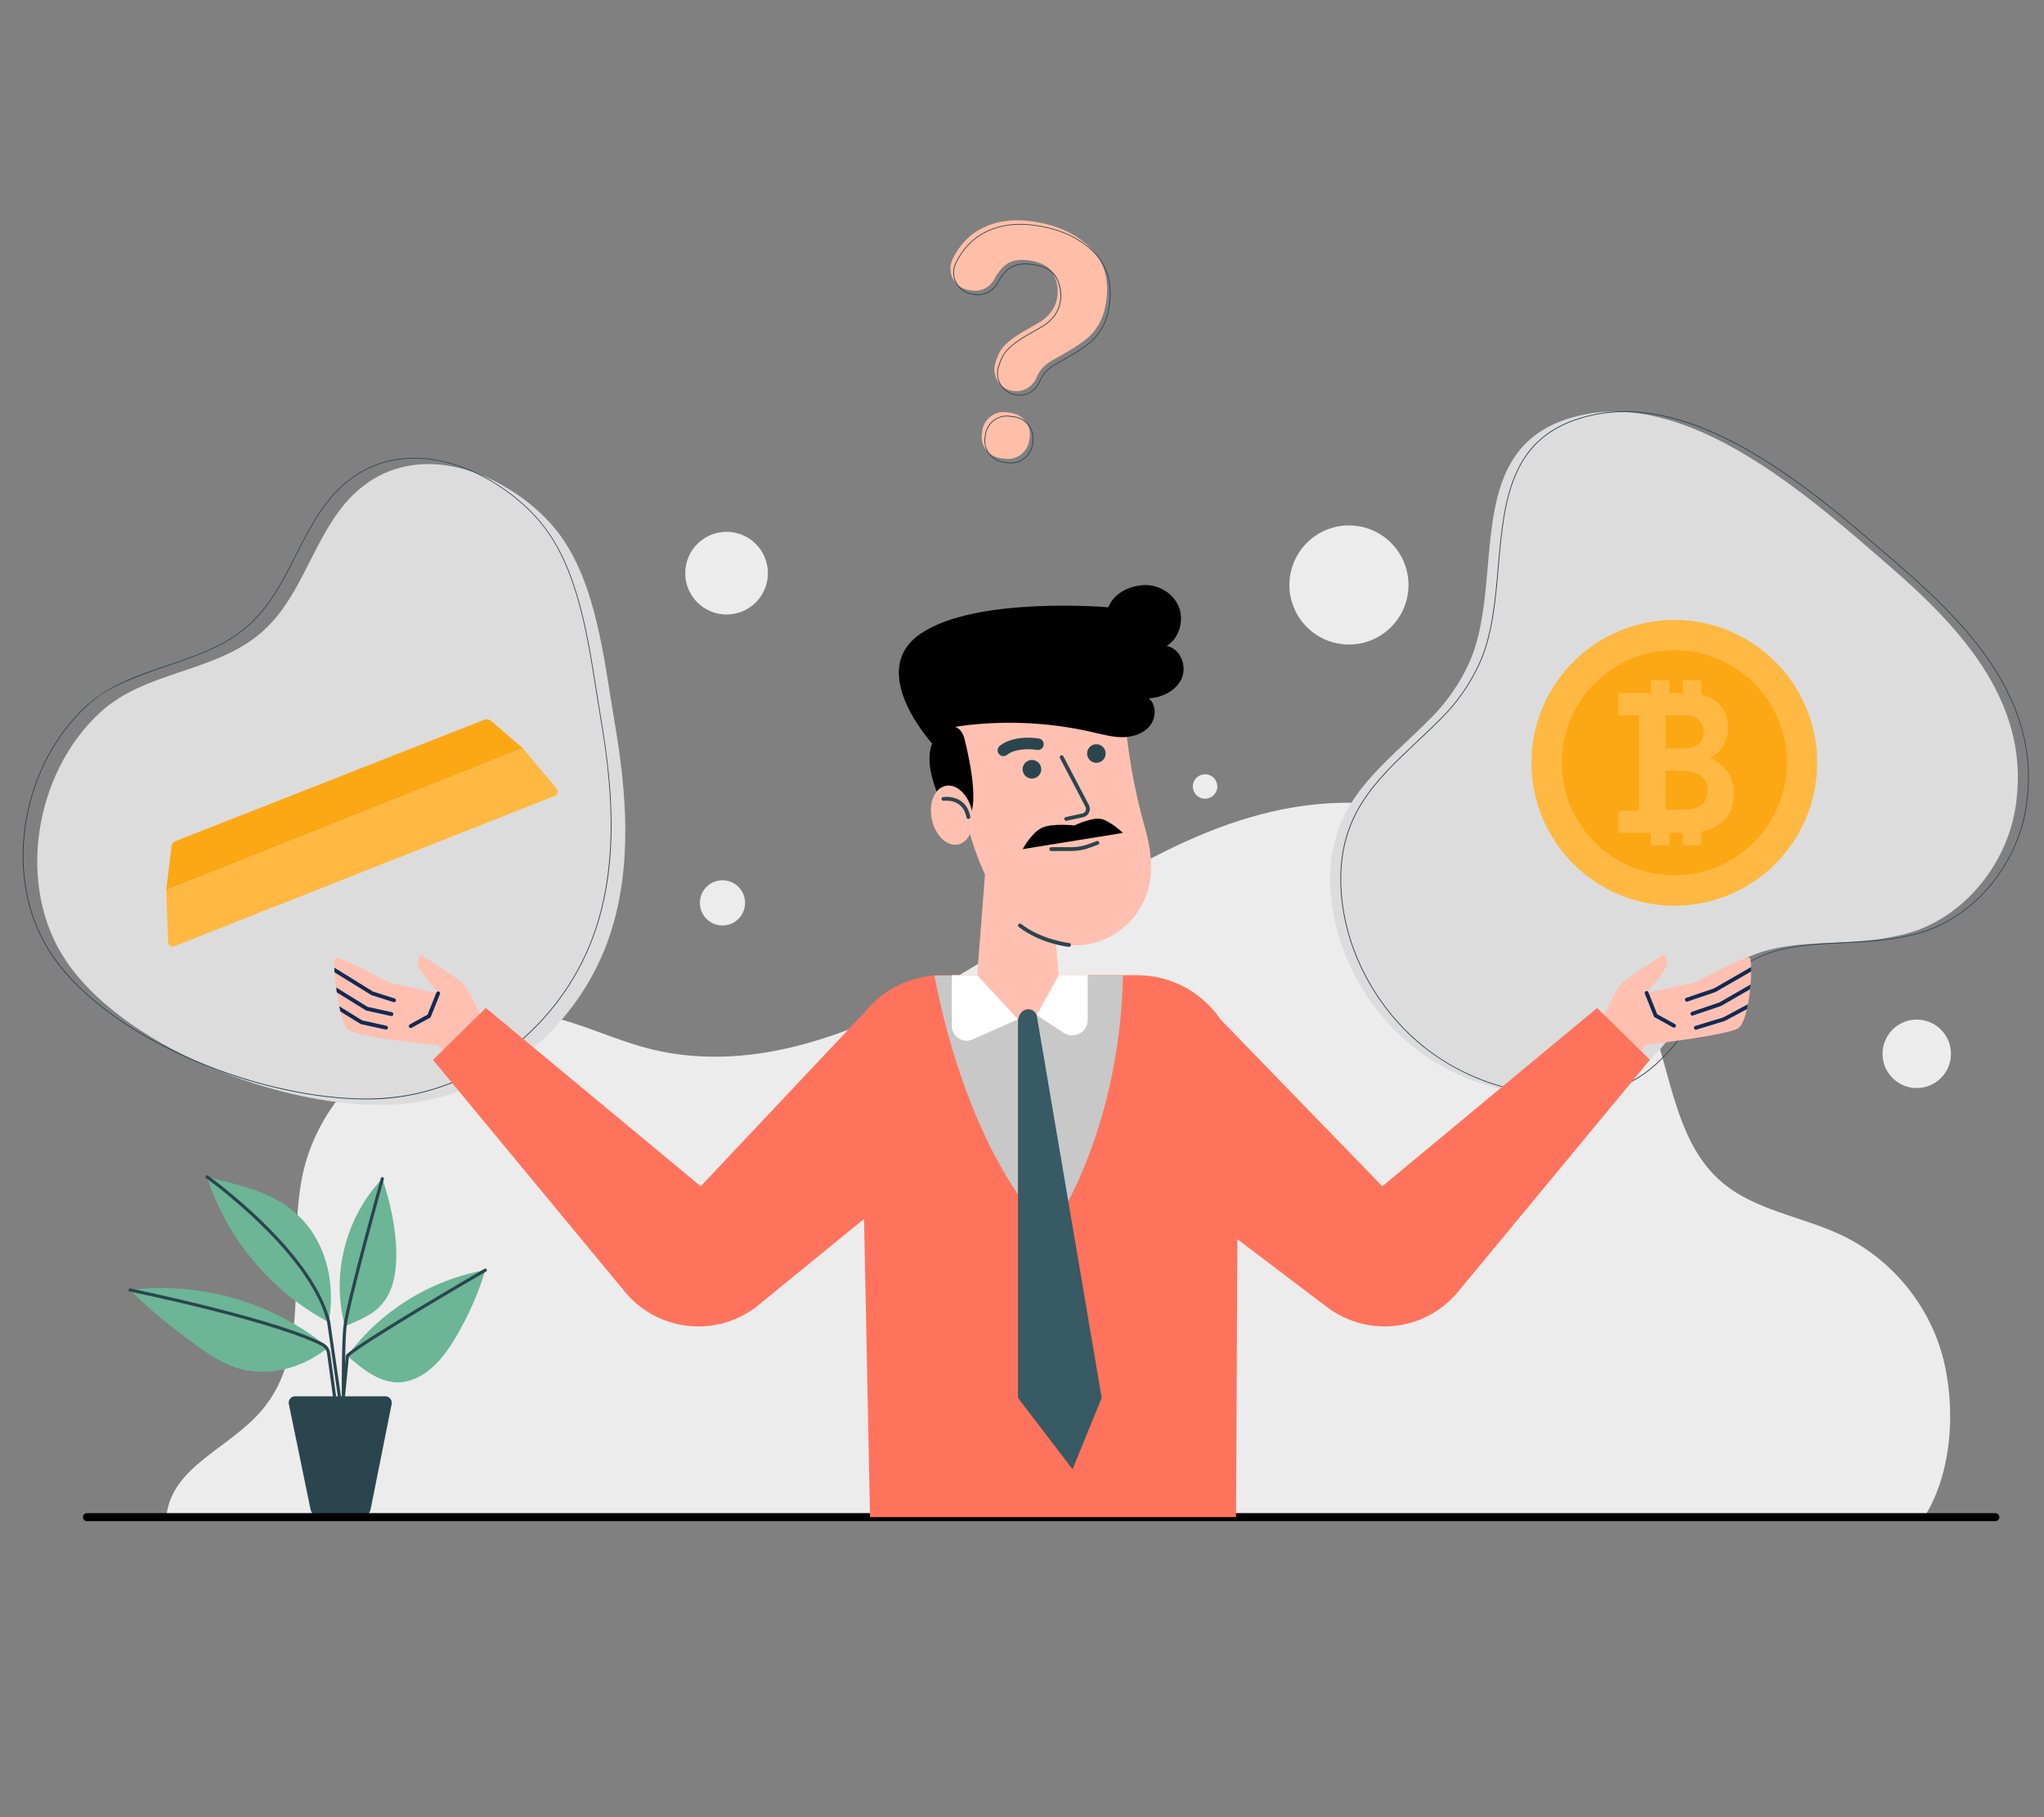 <?xml version="1.0" encoding="UTF-8"?>
<svg id="Layer_2" data-name="Layer 2" xmlns="http://www.w3.org/2000/svg" xmlns:xlink="http://www.w3.org/1999/xlink" viewBox="0 0 540 480">
  <rect x="0" y="0" width="540" height="480" fill="#808080" stroke="none"/>
  <defs>
    <style>
      .cls-1 {
        fill: #dcdcdc;
      }

      .cls-1, .cls-2, .cls-3, .cls-4, .cls-5, .cls-6, .cls-7, .cls-8, .cls-9, .cls-10, .cls-11, .cls-12, .cls-13, .cls-14, .cls-15 {
        stroke-width: 0px;
      }

      .cls-2 {
        fill: #ff735d;
      }

      .cls-3 {
        fill: #c8c8c8;
      }

      .cls-4, .cls-16 {
        fill: #ffc0b1;
      }

      .cls-5 {
        fill: #375a64;
      }

      .cls-6 {
        fill: #ececec;
      }

      .cls-7 {
        fill: #ffbea7;
      }

      .cls-9 {
        fill: #2b454e;
      }

      .cls-10 {
        fill: #102a54;
      }

      .cls-11 {
        fill: none;
      }

      .cls-17 {
        clip-path: url(#clippath-1);
      }

      .cls-12 {
        fill: #ffb841;
      }

      .cls-13 {
        fill: #fca714;
      }

      .cls-14 {
        fill: #fff;
      }

      .cls-18 {
        clip-path: url(#clippath);
      }

      .cls-15 {
        fill: #6cb597;
      }
    </style>
    <clipPath id="clippath">
      <path class="cls-4" d="m422.05,271.6s4.94-10.16,5.98-11.52c1.04-1.36,11.68-8.03,11.68-8.03,0,0,1.04,2.09.52,3.34-.52,1.25-5.22,6.88-5.22,6.88l13.04-2.82s13.25-7.3,14.19-6.47c.94.83.25,16.32-3.02,18.61-2.65,1.85-24.1,4.34-24.1,4.34l-4.67,4.3-8.4-8.64Z"/>
    </clipPath>
    <clipPath id="clippath-1">
      <path class="cls-4" d="m128.74,271.7s-4.94-10.16-5.98-11.52-11.68-8.03-11.68-8.03c0,0-1.04,2.09-.52,3.34.52,1.25,5.22,6.88,5.22,6.88l-13.04-2.82s-13.25-7.3-14.19-6.47c-.94.83.94,16.15,3.02,18.61s24.1,4.34,24.1,4.34l4.67,4.3,8.4-8.64Z"/>
    </clipPath>
  </defs>
  <g id="Layer_2-2" data-name="Layer 2">
    <g>
      <rect class="cls-11" width="540" height="480"/>
      <g>
        <path class="cls-6" d="m43.92,400.94h464.3c7.64-11.77,8.63-29.65,4.86-43.16s-13.57-25.23-26.2-31.34c-10.67-5.16-23.37-6.63-32.29-14.44-10.91-9.56-12.83-25.44-17.36-39.22-11.43-34.76-46.05-61.34-82.64-60.73-33.24.56-62.28,21.06-90.32,38.9-28.05,17.84-61.12,34.33-93.28,25.92-8.96-2.34-17.38-6.56-26.43-8.49-28.06-6-59.02,14.3-64.71,42.42-4.23,20.9,3.13,45.69-10.79,61.85-8.88,10.3-23.94,14.75-25.15,28.3Z"/>
        <path class="cls-1" d="m438.89,110.38c-6.71-1.73-13.46-2.22-20.09-.93-34.12,6.65-20.34,43.68-30.9,66.14-2.41,5.12-5.68,9.85-9.66,13.87-13.57,13.7-27.21,22.18-26.81,43.68.32,17.08,9.52,33.97,23.04,44.23,11.83,8.99,27.16,13.12,41.92,11.7,16.86-1.62,23.29-13.14,32.71-25.69,14.72-19.62,33.83-11.3,54.4-16.72,14.81-3.91,26.16-17.64,28.81-32.5,4.95-27.79-14.1-48.18-33.36-64.83-15.41-13.33-37.52-33.14-60.07-38.95Z"/>
        <path class="cls-9" d="m413.45,289.45c-13.08,0-26.03-4.24-36.25-12-13.92-10.57-22.76-27.55-23.08-44.31-.34-17.94,9.12-26.87,20.08-37.22,2.2-2.08,4.49-4.24,6.76-6.53,3.96-4,7.21-8.66,9.64-13.84,3.54-7.54,4.35-16.85,5.13-25.85.77-8.85,1.56-18,4.98-25.27,1.84-3.92,4.28-7.01,7.45-9.44,3.56-2.73,7.94-4.57,13.4-5.63,6.24-1.22,13.02-.91,20.13.93,21.54,5.55,42.59,23.8,57.96,37.12.73.63,1.44,1.25,2.15,1.86,15.89,13.74,22.12,22.32,25.78,28.26,7.38,12,9.87,23.99,7.62,36.66-1.31,7.34-4.81,14.59-9.87,20.41-5.28,6.08-11.85,10.29-19.01,12.17-6.74,1.78-13.29,2.08-19.63,2.37-6.53.3-12.7.59-18.52,2.44-6.54,2.09-11.68,5.86-16.19,11.87-1.05,1.41-2.08,2.81-3.07,4.17-7.88,10.79-14.69,20.12-29.71,21.56-1.91.18-3.83.27-5.74.27Zm15.82-180.62c-2.63,0-5.19.24-7.66.72-5.43,1.06-9.79,2.89-13.32,5.6-3.15,2.41-5.57,5.48-7.4,9.37-3.41,7.24-4.2,16.37-4.96,25.2-.78,9.02-1.59,18.35-5.15,25.92-2.44,5.2-5.7,9.88-9.68,13.9-2.27,2.3-4.56,4.45-6.76,6.53-10.92,10.31-20.35,19.22-20.01,37.07.31,16.7,9.13,33.62,23,44.16,11.67,8.86,26.93,13.12,41.85,11.68,14.93-1.44,21.71-10.73,29.57-21.48.99-1.36,2.02-2.76,3.07-4.17,9.93-13.24,22.04-13.8,34.86-14.39,6.33-.29,12.87-.59,19.59-2.36,7.12-1.88,13.67-6.07,18.92-12.11,5.03-5.79,8.52-13.01,9.82-20.31,2.25-12.62-.23-24.56-7.59-36.52-3.65-5.93-9.86-14.49-25.74-28.21-.7-.61-1.42-1.23-2.15-1.86-15.35-13.31-36.38-31.53-57.88-37.07-4.26-1.1-8.4-1.65-12.38-1.65Z"/>
        <path class="cls-1" d="m137.22,131.03c-14.77-10.42-33.68-12.82-46.19,2.13-8.92,10.65-11.66,25.52-22.74,34.55-12.22,9.95-29.91,9.69-41.62,20.29-17.6,15.95-22.66,46.14-9.1,65.99,16.4,24.03,61.11,40.34,89.28,37.56,25.08-2.47,46.53-21.01,54.34-44.76,5.94-18.03,4.35-37.55,1.19-55.95-2.79-16.28-4.72-37.28-15.29-50.63-2.61-3.3-6-6.46-9.86-9.19Z"/>
        <path class="cls-9" d="m96.66,290.39c-12.76,0-28.2-3.23-42.64-9.04-8.69-3.49-16.54-7.68-23.34-12.45-7.28-5.11-12.98-10.63-16.93-16.42-6.49-9.51-9.03-21.77-7.15-34.53,1.82-12.36,7.75-23.87,16.27-31.59,6.06-5.49,13.85-8.12,21.39-10.66,7.05-2.38,14.34-4.84,20.23-9.63,6.37-5.19,10.05-12.45,13.61-19.47,2.62-5.18,5.34-10.54,9.12-15.06,5.81-6.95,13.49-10.62,22.2-10.62.04,0,.08,0,.13,0,7.78.03,16.31,3.04,24,8.47,3.85,2.72,7.27,5.9,9.88,9.21,9.11,11.5,11.79,28.54,14.16,43.57.39,2.48.76,4.82,1.15,7.1,1.88,10.94,2.77,19.88,2.81,28.13.05,10.39-1.26,19.5-4.01,27.87-8.03,24.39-29.9,42.41-54.43,44.83-2.05.2-4.21.3-6.45.3Zm12.76-169.28c-8.65,0-16.27,3.64-22.05,10.54-3.77,4.5-6.48,9.85-9.1,15.03-3.57,7.04-7.25,14.32-13.66,19.53-5.92,4.82-13.23,7.28-20.29,9.67-15.29,5.16-18.36,7.93-21.32,10.62-8.48,7.69-14.39,19.16-16.2,31.47-1.87,12.71.66,24.93,7.12,34.39,3.94,5.77,9.62,11.28,16.88,16.37,6.78,4.76,14.62,8.94,23.3,12.43,16.95,6.81,35.27,10.08,49,8.72,24.45-2.41,46.25-20.37,54.26-44.69,6.28-19.08,3.94-39.9,1.19-55.9-.39-2.29-.76-4.63-1.15-7.11-2.37-15.01-5.05-32.02-14.12-43.48-2.61-3.29-6.01-6.46-9.84-9.17-7.66-5.41-16.14-8.4-23.89-8.43-.04,0-.08,0-.12,0Z"/>
        <g>
          <path class="cls-13" d="m46.34,222.18l81.67-32.08c.56-.22,1.21-.11,1.67.28l8.44,7.25-94.2,37.51,1.4-11.63c.07-.6.47-1.11,1.03-1.33Z"/>
          <path class="cls-12" d="m43.92,235.14l.49,13.72c.03.84.88,1.39,1.66,1.08l100.52-39.72c.77-.3,1.01-1.27.48-1.9l-8.95-10.68-94.2,37.51Z"/>
        </g>
        <g>
          <circle class="cls-6" cx="191.95" cy="151.4" r="10.92"/>
          <circle class="cls-6" cx="87.52" cy="325.33" r="3.84"/>
          <circle class="cls-6" cx="318.38" cy="207.76" r="3.23" transform="translate(43.03 469.89) rotate(-76.72)"/>
          <circle class="cls-6" cx="356.4" cy="154.53" r="15.73" transform="translate(124.11 465.89) rotate(-76.72)"/>
          <circle class="cls-6" cx="506.38" cy="278.36" r="9.04"/>
          <circle class="cls-6" cx="404.91" cy="352.8" r="4.01"/>
          <circle class="cls-6" cx="190.87" cy="238.49" r="5.97"/>
          <circle class="cls-6" cx="146.04" cy="375.6" r="6.02" transform="translate(-248.11 459.59) rotate(-80.78)"/>
        </g>
        <path class="cls-7" d="m260.21,59.92c3.61-1.65,7.82-2.12,12.63-1.42,6.32.92,11.35,3.19,15.09,6.82,3.74,3.63,5.18,8.4,4.32,14.33-.53,3.64-1.88,6.57-4.05,8.79-1.28,1.36-3.59,2.99-6.95,4.9l-3.3,1.88c-1.8,1.02-3.09,2.34-3.86,3.94-.07.14-.14.3-.21.47-.99,2.5-3.53,4.04-6.19,3.65h-.08c-3.49-.52-5.69-4.02-4.66-7.38.41-1.33.83-2.37,1.27-3.12.99-1.7,3.16-3.5,6.51-5.41l3.4-1.95c1.11-.61,2.04-1.32,2.78-2.12,1.34-1.38,2.14-2.99,2.41-4.83.31-2.12-.03-4.15-1.02-6.08-.99-1.93-3.13-3.13-6.42-3.61-3.24-.47-5.69.27-7.35,2.23-.71.84-1.31,1.71-1.78,2.62-1.14,2.19-3.49,3.47-5.93,3.12l-.8-.12c-3.81-.55-6.04-4.64-4.38-8.11,1.93-4.03,4.78-6.89,8.56-8.59Zm5.79,48.98l1.18.17c3.14.46,5.31,3.37,4.85,6.5l-.11.76c-.46,3.14-3.37,5.31-6.5,4.85l-1.18-.17c-3.14-.46-5.31-3.37-4.85-6.5l.11-.76c.46-3.14,3.37-5.31,6.5-4.85Z"/>
        <path class="cls-9" d="m267.09,122.4c-.28,0-.56-.02-.84-.06l-1.18-.17c-1.54-.22-2.91-1.04-3.84-2.29-.93-1.25-1.32-2.79-1.1-4.33l.11-.76c.46-3.18,3.43-5.4,6.62-4.94l1.18.17c3.18.46,5.4,3.43,4.94,6.62l-.11.76c-.42,2.9-2.92,5-5.77,5Zm-1.08-12.41c-2.75,0-5.17,2.03-5.58,4.83l-.11.76c-.22,1.49.16,2.98,1.06,4.18.9,1.21,2.22,1.99,3.71,2.21l1.18.17c3.08.45,5.94-1.69,6.39-4.77l.11-.76c.45-3.08-1.69-5.94-4.77-6.39l-1.18-.17c-.27-.04-.55-.06-.81-.06Zm3.33-5.5c-.28,0-.56-.02-.84-.06h-.08c-1.69-.26-3.18-1.22-4.09-2.66-.91-1.44-1.15-3.21-.65-4.84.41-1.33.84-2.39,1.28-3.14.99-1.71,3.19-3.54,6.54-5.45l3.4-1.95c1.1-.6,2.03-1.31,2.76-2.1,1.32-1.36,2.12-2.96,2.38-4.78.3-2.09-.03-4.12-1.01-6.02-.97-1.89-3.1-3.09-6.34-3.56-3.18-.46-5.63.28-7.26,2.2-.71.83-1.3,1.7-1.76,2.6-1.17,2.25-3.59,3.52-6.03,3.17l-.8-.12c-1.86-.27-3.44-1.38-4.33-3.05-.87-1.64-.92-3.54-.12-5.2,1.93-4.03,4.83-6.94,8.6-8.64,3.61-1.65,7.87-2.13,12.68-1.43,6.31.92,11.41,3.22,15.15,6.84,3.75,3.63,5.21,8.48,4.35,14.42-.53,3.64-1.9,6.62-4.08,8.84-1.28,1.36-3.62,3.01-6.97,4.92l-3.3,1.88c-1.77,1.01-3.06,2.32-3.82,3.89-.07.14-.14.3-.2.47-.91,2.31-3.09,3.77-5.46,3.77Zm1.6-34.9c.57,0,1.17.05,1.79.14,3.31.48,5.49,1.71,6.49,3.66.99,1.94,1.34,4,1.03,6.14-.27,1.86-1.09,3.5-2.44,4.89-.74.81-1.69,1.53-2.81,2.14l-3.4,1.95c-3.32,1.89-5.5,3.7-6.47,5.38-.43.74-.85,1.78-1.26,3.1-.49,1.58-.26,3.29.63,4.68.88,1.39,2.32,2.33,3.95,2.56h.08c2.6.39,5.1-1.09,6.09-3.58.07-.17.14-.33.21-.48.78-1.61,2.09-2.95,3.9-3.98l3.3-1.88c3.33-1.9,5.66-3.54,6.92-4.88,2.15-2.2,3.5-5.14,4.03-8.74.85-5.87-.59-10.66-4.29-14.25-3.71-3.6-8.77-5.88-15.04-6.79-4.77-.69-9-.22-12.57,1.41h0c-3.73,1.68-6.59,4.55-8.51,8.54-.77,1.61-.73,3.44.12,5.02.86,1.61,2.38,2.68,4.18,2.94l.8.12c2.36.34,4.7-.89,5.83-3.06.47-.91,1.07-1.79,1.79-2.63,1.36-1.6,3.25-2.4,5.65-2.4Z"/>
        <g>
          <path class="cls-15" d="m86.62,355.95c-14.36-11.92-33.75-17.56-52.26-15.19,5.33,5.37,11.27,10.06,17.39,14.52,3.06,2.23,6.24,4.35,9.78,5.69,8.29,3.14,18.31.69,25.09-5.02Z"/>
          <path class="cls-15" d="m91.78,358.14c8.66-11.82,22-20.11,36.43-22.64-1.82,6.14-4.49,12.1-7.73,17.62-3.11,5.31-7.39,10.63-13.43,11.84-5.68,1.14-10.95-2.96-15.27-6.82Z"/>
          <path class="cls-15" d="m54.69,310.86c5.21,16.29,17.01,30.38,32.14,38.36,1.78-9.56-.33-19.97-6.96-27.07-6.78-7.25-15.58-8.75-25.18-11.29Z"/>
          <path class="cls-15" d="m91.14,350.33c-3.73-13.52.16-28.87,9.86-38.99,2.06,5.98,3.65,13.27,3.7,19.59.03,4.39-.52,9.01-3.05,12.6-2.63,3.72-6.35,4.94-10.51,6.8Z"/>
          <path class="cls-9" d="m90.36,376.55l-3.93-27.25c-1.28-5.28-5.38-14.06-17.64-25.96-7.36-7.15-14.27-12.09-14.33-12.14-.19-.13-.23-.39-.1-.58.13-.19.39-.23.58-.1.07.05,7.02,5.02,14.42,12.21,12.42,12.06,16.58,21.01,17.88,26.39v.04s3.06,21.17,3.06,21.17c-.03-6.45,0-16.16.43-20.04.67-6.02,9.5-37.71,9.88-39.06.06-.22.29-.35.51-.29.22.06.35.29.29.51-.09.33-9.19,32.98-9.85,38.93-.66,5.96-.37,25.91-.37,26.11l-.83.07Z"/>
          <path class="cls-9" d="m89.81,382.4l-3.4-24.85c-.12-.88-.66-1.65-1.45-2.06-5.19-2.67-15.59-6-30.09-9.62-10.97-2.74-20.51-4.7-20.6-4.72-.22-.05-.37-.27-.32-.49.05-.22.27-.37.49-.32.1.02,9.65,1.99,20.63,4.73,14.77,3.69,24.95,6.95,30.27,9.68,1.03.53,1.74,1.53,1.9,2.68l2.44,17.84,1.7-17.32.1-.1c3.18-3.35,35.16-21.92,36.52-22.71.2-.12.45-.05.57.15.12.2.05.45-.15.57-.33.19-32.61,18.93-36.24,22.47l-2.36,24.07Z"/>
          <path class="cls-9" d="m78,368.82h23.79c1.08,0,1.89.99,1.68,2.05l-5.56,27.81c-.24,1.2-1.3,2.07-2.53,2.07h-10.82c-1.22,0-2.28-.86-2.52-2.06l-5.73-27.82c-.22-1.06.59-2.06,1.68-2.06Z"/>
        </g>
        <g>
          <circle class="cls-12" cx="442.34" cy="201.49" r="37.74" transform="translate(-16.89 42.21) rotate(-5.36)"/>
          <circle class="cls-13" cx="442.34" cy="201.49" r="29.71"/>
          <path class="cls-12" d="m456.44,203.91c-1.12-1.66-2.7-2.9-4.74-3.73,1.55-.72,2.74-1.79,3.57-3.21.83-1.41,1.24-2.97,1.24-4.66s-.29-3.13-.88-4.32c-.59-1.19-1.39-2.15-2.41-2.87-1.02-.72-2.2-1.25-3.55-1.58-.05-.01-.11-.02-.16-.04v-3.79h-4.96v3.33h-3.47v-3.33h-4.96v3.33h-8.6v5.9h5.43v25.15h-5.43v5.9h8.6v3.33h4.96v-3.33h3.47v3.33h4.96v-3.64c.42-.08.84-.17,1.25-.29,1.45-.4,2.72-1.02,3.8-1.86,1.09-.85,1.95-1.92,2.59-3.21.64-1.29.96-2.84.96-4.63,0-2.21-.56-4.14-1.68-5.8Zm-6.39-10.61c0,1.53-.49,2.65-1.48,3.35-.98.7-2.2,1.05-3.65,1.05h-4.87v-8.75h4.55c.72,0,1.41.07,2.07.2.66.14,1.23.38,1.73.72.5.34.9.79,1.19,1.36.29.56.44,1.25.44,2.07Zm.49,18.04c-.36.64-.85,1.15-1.48,1.53-.62.38-1.33.64-2.12.78-.79.14-1.6.21-2.43.21h-4.5v-10.25h4.5c.86,0,1.69.09,2.48.26.79.17,1.49.47,2.1.88.6.41,1.09.96,1.45,1.63.36.67.54,1.51.54,2.51s-.18,1.82-.54,2.46Z"/>
        </g>
        <path class="cls-8" d="m527.14,401.81H22.97c-.58,0-1.06-.47-1.06-1.06s.47-1.06,1.06-1.06h504.17c.58,0,1.06.47,1.06,1.06s-.47,1.06-1.06,1.06Z"/>
        <g>
          <g>
            <g>
              <path class="cls-16" d="m422.05,271.6s4.94-10.16,5.98-11.52c1.04-1.36,11.68-8.03,11.68-8.03,0,0,1.04,2.09.52,3.34-.52,1.25-5.22,6.88-5.22,6.88l13.04-2.82s13.25-7.3,14.19-6.47c.94.83.25,16.32-3.02,18.61-2.65,1.85-24.1,4.34-24.1,4.34l-4.67,4.3-8.4-8.64Z"/>
              <g class="cls-18">
                <path class="cls-10" d="m445.65,264.58c-.21,0-.41-.13-.48-.35-.09-.27.05-.56.32-.65l6.82-2.32c.3-.08.57-.2.94-.43l9.27-5.34c.24-.14.55-.06.7.19.14.24.06.56-.19.7l-9.26,5.34c-.44.27-.8.43-1.19.53l-6.77,2.3c-.05.02-.11.03-.16.03Z"/>
                <path class="cls-10" d="m447.11,268.27c-.21,0-.41-.13-.48-.35-.09-.27.05-.56.32-.65l6.82-2.32c.3-.08.57-.2.94-.43l9.27-5.34c.24-.14.55-.06.7.19.14.24.06.56-.19.7l-9.26,5.34c-.44.27-.8.43-1.19.53l-6.77,2.3c-.05.02-.11.03-.16.03Z"/>
                <path class="cls-10" d="m448.03,272c-.22,0-.42-.14-.49-.36-.08-.27.07-.55.34-.64l6.89-2.1c.3-.07.57-.18.96-.4l9.43-5.06c.25-.13.56-.04.69.21.13.25.04.56-.21.69l-9.42,5.05c-.45.25-.81.41-1.2.49l-6.83,2.09s-.1.02-.15.02Z"/>
              </g>
            </g>
            <path class="cls-10" d="m442.27,271.45c-.08,0-.17-.02-.25-.06l-5.01-2.76-2.47-6.16c-.1-.26.02-.56.28-.66.26-.1.56.02.66.28l2.33,5.82,4.69,2.59c.25.14.34.45.2.69-.09.17-.27.26-.45.26Z"/>
          </g>
          <g>
            <g>
              <path class="cls-16" d="m128.74,271.7s-4.94-10.16-5.98-11.52-11.68-8.03-11.68-8.03c0,0-1.04,2.09-.52,3.34.52,1.25,5.22,6.88,5.22,6.88l-13.04-2.82s-13.25-7.3-14.19-6.47c-.94.83.94,16.15,3.02,18.61s24.1,4.34,24.1,4.34l4.67,4.3,8.4-8.64Z"/>
              <g class="cls-17">
                <path class="cls-10" d="m104.09,264.72c-.05,0-.1,0-.15-.02l-5.83-1.85-10.08-6.23c-.24-.15-.31-.46-.17-.7.15-.24.46-.31.7-.17l9.98,6.17,5.71,1.82c.27.09.42.37.33.64-.07.22-.27.35-.49.35Z"/>
                <path class="cls-10" d="m103.41,268.38s-.07,0-.11-.01l-6.58-1.45-10.1-6.24c-.24-.15-.31-.46-.17-.7.15-.24.46-.31.7-.17l9.96,6.15,6.41,1.41c.27.06.45.33.39.61-.05.24-.26.4-.5.4Z"/>
                <path class="cls-10" d="m101.98,271.96s-.07,0-.11-.01l-6.58-1.45-10.1-6.24c-.24-.15-.31-.46-.17-.7s.46-.31.7-.17l9.96,6.15,6.41,1.41c.27.06.45.33.39.61-.05.24-.26.4-.5.4Z"/>
              </g>
            </g>
            <path class="cls-10" d="m108.52,271.55c-.18,0-.35-.1-.45-.26-.14-.25-.05-.56.2-.69l4.69-2.59,2.33-5.82c.1-.26.4-.39.66-.28.26.1.39.4.28.66l-2.47,6.16-5.01,2.76c-.08.04-.16.06-.25.06Z"/>
          </g>
          <path class="cls-2" d="m421.94,266.25l-56.76,47.1-42.69-44.03h0c-4.81-7.08-12.93-11.73-22.13-11.73h-51.37c-3.69,0-7.21.75-10.41,2.1-4.07,1.72-7.5,4.39-10.13,7.66h0s-43.33,46-43.33,46l-56.76-47.1-13.97,13.7,50.71,61.29c3.86,4.67,9.28,7.79,15.26,8.79h0c6.83,1.14,13.84-.58,19.36-4.77l28.55-23.3,1.58,78.78h96.7l.34-73.42,23.67,17.93c5.52,4.18,12.53,5.91,19.36,4.77h0c5.98-1,11.4-4.12,15.26-8.79l50.71-61.29-13.97-13.7Z"/>
          <path class="cls-3" d="m246.89,257.67s7.39,44.83,30.38,68.03c0,0,18.45-25.11,19.42-68.03h-49.79Z"/>
          <path class="cls-4" d="m268.93,269.32h0c-6.3,0-11.27-5.37-10.78-11.65l2.93-37.66h15.29l3.34,37.54c.56,6.33-4.42,11.78-10.77,11.78Z"/>
          <path class="cls-4" d="m250.44,184.88l46.37.07.24,3.02c.82,10.43,2.6,20.78,5.48,30.84,1.38,4.81,2.28,10.71.86,15.94-2.79,10.26-13.03,16.79-23.4,14.48-10.46-2.33-25.73-12.3-29.54-64.34Z"/>
          <path class="cls-9" d="m281.68,216.83c-.23,0-.45-.16-.5-.4-.06-.27.12-.55.39-.61l4.37-.94c.38-.08.69-.33.85-.68.16-.35.15-.75-.02-1.09l-6.74-12.86c-.13-.25-.03-.56.21-.69.25-.13.56-.03.69.21l6.74,12.86c.33.63.34,1.35.04,1.99-.3.64-.87,1.09-1.56,1.24l-4.37.94s-.07.01-.11.01Z"/>
          <circle class="cls-9" cx="272.63" cy="203.2" r="2.46" transform="translate(-11.37 390.18) rotate(-70.06)"/>
          <path class="cls-9" d="m292.05,198.52c.29,1.33-.56,2.63-1.88,2.92-1.33.29-2.63-.56-2.92-1.88-.29-1.33.56-2.63,1.88-2.92,1.33-.29,2.63.56,2.92,1.88Z"/>
          <path class="cls-9" d="m283.02,224.8h-5.28c-.28,0-.51-.23-.51-.51s.23-.51.51-.51h5.28c1.56,0,3.08-.27,4.54-.81l2.19-.81c.26-.1.56.04.65.3.1.26-.04.56-.3.65l-2.19.81c-1.57.58-3.22.87-4.9.87Z"/>
          <path class="cls-9" d="m282.43,250.11s-.04,0-.05,0c-.3-.03-7.45-.82-13.24-5.25-.22-.17-.27-.49-.09-.71.17-.22.49-.27.71-.09,5.55,4.25,12.65,5.03,12.72,5.04.28.03.48.28.45.56-.03.26-.25.46-.51.46Z"/>
          <path class="cls-8" d="m254.97,195.85s4.27,16.49.86,19.97c-3.4,3.48-5.81-1.28-5.81-1.28,0,0-9.29-15.8-1.05-21.52,5.05-3.5,6,2.83,6,2.83Z"/>
          <ellipse class="cls-4" cx="251.47" cy="215.33" rx="5.41" ry="7.92" transform="translate(-39.74 57.85) rotate(-12.17)"/>
          <path class="cls-8" d="m246.89,197.11s-18.36-19.48-3.84-29.61c14.52-10.13,49.75-7.09,49.75-7.09,1.45-3.64,5.31-5.58,9.22-5.85s7.93,2.08,9.4,5.72c1.47,3.63.13,8.26-3.18,10.36,3.54.61,5.38,5.18,3.98,8.48-1.41,3.3-5.12,5.16-8.7,5.34,2.03,1.73,1.95,5.14.29,7.23-1.66,2.09-4.45,2.99-7.12,3.03-2.67.03-5.28-.68-7.87-1.28-11.46-2.66-23.4-3.23-35.06-1.67-3.22.43-5.6,2.37-6.87,5.35Z"/>
          <path class="cls-9" d="m265.08,199.73c-.45,0-.89-.2-1.19-.57-.52-.66-.42-1.61.24-2.14,3.84-3.07,10.09-1.98,10.35-1.94.83.15,1.37.94,1.23,1.77-.15.83-.94,1.37-1.76,1.23-.02,0-1.37-.24-3.05-.16-1.45.06-3.48.37-4.87,1.48-.28.22-.62.33-.95.33Z"/>
          <path class="cls-8" d="m283.84,218.04s-6.05-.7-8.75.7c-2.7,1.4-4.91,5.55-4.91,5.55l26.51-4.28s-3.31-3.12-5.74-3.68c-2.43-.56-7.11,1.72-7.11,1.72Z"/>
          <path class="cls-9" d="m255.83,216.33c-.24,0-.45-.17-.5-.42-.94-5.07-5.8-4.41-6.01-4.38-.28.04-.54-.15-.58-.43-.04-.28.15-.54.43-.58.06,0,6.04-.86,7.17,5.2.05.28-.13.54-.41.59-.03,0-.06,0-.09,0Z"/>
          <path class="cls-14" d="m258.15,257.59l10.78,11.65-12,5.33c-2.57,1.14-5.46-.74-5.46-3.55v-13.43h6.68Z"/>
          <path class="cls-14" d="m279.71,257.55l-5.83,10.58,7.13,4.69c2.72,1.79,6.35-.16,6.35-3.42v-11.85h-7.64Z"/>
          <path class="cls-5" d="m273.88,268.13h0c-.3-.71-1.06-1.67-2.41-1.54-2.09.19-2.53,2.66-2.53,2.66v100s14.41,18.85,14.41,18.85l7.7-18.87-17.17-101.09Z"/>
        </g>
      </g>
    </g>
  </g>
</svg>